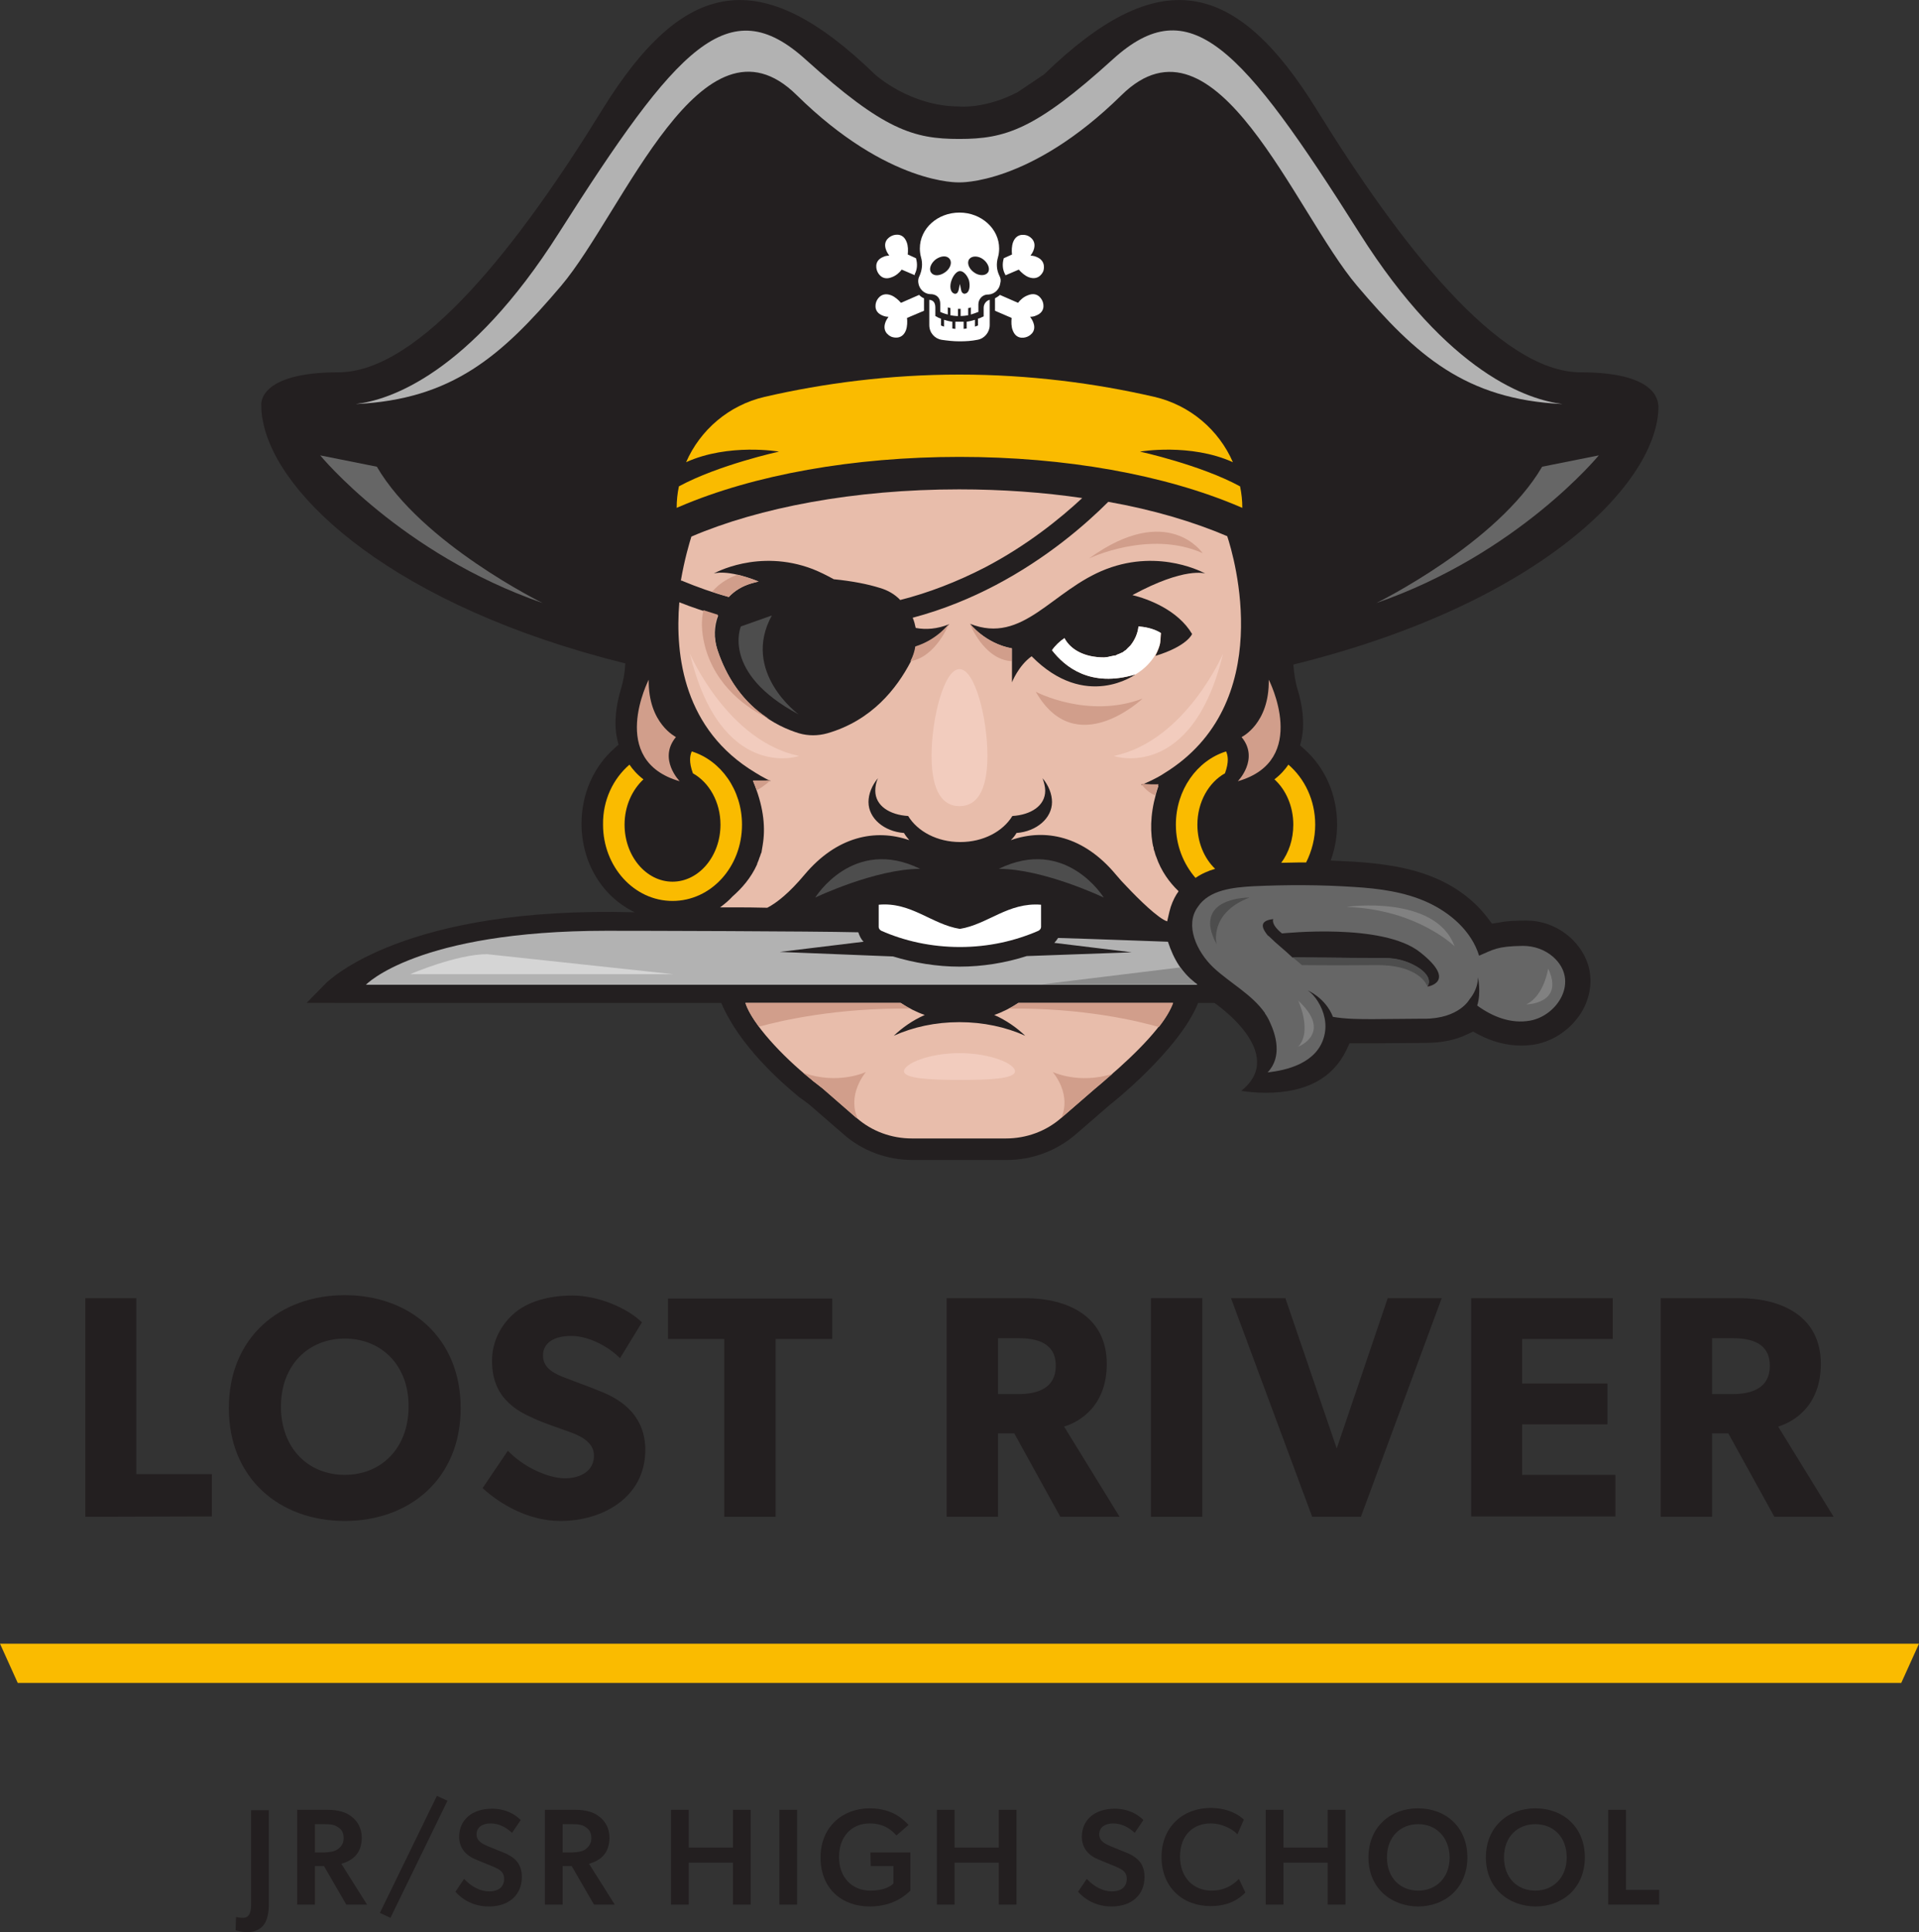 <?xml version="1.0" encoding="utf-8"?>
<!-- Generator: Adobe Illustrator 24.3.0, SVG Export Plug-In . SVG Version: 6.00 Build 0)  -->
<svg version="1.1" id="Layer_1" xmlns="http://www.w3.org/2000/svg" xmlns:xlink="http://www.w3.org/1999/xlink" x="0px" y="0px"
	 viewBox="0 0 508.2 511.7" style="enable-background:new 0 0 508.2 511.7;" xml:space="preserve">
<rect x="0" y="0" width="508.2" height="511.7" fill="#333333" stroke="none"/>
<style type="text/css">
	.st0{fill:#231F20;}
	.st1{fill:#FABB00;}
	.st2{fill:#E8BDAB;}
	.st3{fill:#666666;}
	.st4{fill:#B2B2B2;}
	.st5{fill:#D19E8B;}
	.st6{fill:#FFFFFF;}
	.st7{fill:#4D4D4D;}
	.st8{fill:#991333;}
	.st9{fill:#818181;}
	.st10{fill:#D5D5D5;}
	.st11{fill:#8B8B8B;}
	.st12{fill:#F2CCBE;}
</style>
<g>
	<g>
		<path class="st0" d="M22.6,401.7v-57.9h13.5v46.6h20v11.2L22.6,401.7L22.6,401.7z"/>
		<path class="st0" d="M91.3,402.8c-17.2,0-30.7-11.2-30.7-29.9c0-18.7,13.5-29.9,30.7-29.9s30.7,11.2,30.7,29.9
			C122,391.6,108.5,402.8,91.3,402.8z M91.3,354.5c-9.6,0-16.9,7-16.9,18c0,11.1,7.3,18.1,16.9,18.1c9.6,0,16.9-7,16.9-18.1
			C108.3,361.6,101,354.5,91.3,354.5z"/>
		<path class="st0" d="M148.4,402.8c-8.4,0-15.9-4.4-20.6-8.7l6.7-9.9c4.2,4.4,10.7,7.3,15.1,7.3c4.4,0,7.7-2.1,7.7-6
			s-4.3-5.5-6.8-6.4s-6.9-2.4-8.8-3.3c-1.4-0.7-4.4-1.8-6.9-4.2c-2.5-2.3-4.5-5.7-4.5-11.2s2.7-9.9,6-12.7c3.3-2.8,8.6-4.6,15.3-4.6
			s14.4,3.2,18.4,7.1l-5.8,9.5c-3.4-3.4-8.6-5.9-12.9-5.9c-4.4,0-7.5,1.7-7.5,5.2s3.3,4.9,5.9,5.9c2.5,1,6.8,2.5,8.6,3.3
			c7.4,2.7,12.6,7.5,12.6,15.9C170.8,396.6,159.6,402.8,148.4,402.8z"/>
		<path class="st0" d="M205.4,354.6v47.1h-13.6v-47.1h-14.9v-10.7h43.5v10.7H205.4z"/>
		<path class="st0" d="M280.8,401.7l-12.2-22.1h-4.3v22.1h-13.6v-57.9h20.8c11.1,0,21.6,4.7,21.6,17.4c0,11-7,15.3-11.3,16.6
			l14.7,23.9H280.8z M269.7,354.4h-5.4v14.8h5.4c5,0,9.9-1.5,9.9-7.5C279.6,355.7,274.7,354.4,269.7,354.4z"/>
		<path class="st0" d="M304.8,401.7v-57.9h13.6v57.9H304.8z"/>
		<path class="st0" d="M360.4,401.7h-12.9L326,343.8h14.4l13.6,39.8l13.5-39.8h14.3L360.4,401.7z"/>
		<path class="st0" d="M389.6,401.7v-57.9h37.5v10.8h-24v11.8h22.6v10.8h-22.6v13.4h24.7v11h-38.2V401.7z"/>
		<path class="st0" d="M469.9,401.7l-12.2-22.1h-4.3v22.1h-13.6v-57.9h20.8c11.1,0,21.6,4.7,21.6,17.4c0,11-7,15.3-11.3,16.6
			l14.7,23.9H469.9z M458.8,354.4h-5.4v14.8h5.4c5,0,9.9-1.5,9.9-7.5C468.7,355.7,463.8,354.4,458.8,354.4z"/>
	</g>
	<polygon class="st1" points="503.5,445.7 4.7,445.7 0,435.3 508.2,435.3 	"/>
	<g>
		<path class="st0" d="M64.4,507.9c1.7,0,2.1-1.6,2.1-3.6v-24.9h4.7v24.8c0,2.6-0.5,4.4-1.3,5.5s-2.3,2-4.3,2c-1.6,0-3-0.4-3.2-0.5
			l0.1-3.5C63,507.8,63.6,507.9,64.4,507.9z"/>
		<path class="st0" d="M83.4,494.2v10.2h-4.7v-25.1h8.1c2.7,0,4.8,0.6,6.3,1.8c1.6,1.2,2.7,3.1,2.7,5.5c0,4.3-2.4,6.1-5.4,7
			l6.8,10.8h-5.5l-5.9-10.2H83.4z M89.5,489.7c0.9-0.7,1.5-1.5,1.5-2.9s-0.5-2.3-1.5-2.9c-0.9-0.7-2.1-0.8-3.6-0.8h-2.5v7.5h2.5
			C87.4,490.5,88.5,490.4,89.5,489.7z"/>
		<path class="st0" d="M118.5,476.9l-15.1,31l-2.8-1.3l15.1-31L118.5,476.9z"/>
		<path class="st0" d="M138.2,497.1c0,4.7-3.4,7.8-8.7,7.8c-4.3,0-7.2-2-8.9-3.9l2.3-3.4c2,2.1,4.3,3.3,6.7,3.3
			c2.3,0,3.9-1.1,3.9-3.3c0-2-1.3-2.6-3.5-3.5l-3.9-1.6c-2.7-1.1-4.5-3-4.5-6.1c0-4.4,3.4-7.4,8.7-7.4c3.6,0,6.1,1.5,7.6,3l-2.3,3.4
			c-1.6-1.5-3.5-2.5-5.7-2.5c-2.1,0-3.7,1-3.7,2.9c0,1.8,1.6,2.5,2.9,3.1l4.2,1.7C136.8,492,138.2,494,138.2,497.1z"/>
		<path class="st0" d="M149,494.2v10.2h-4.7v-25.1h8.1c2.7,0,4.8,0.6,6.3,1.8c1.6,1.2,2.7,3.1,2.7,5.5c0,4.3-2.4,6.1-5.4,7l6.8,10.8
			h-5.5l-5.9-10.2H149z M155.1,489.7c0.9-0.7,1.5-1.5,1.5-2.9s-0.5-2.3-1.5-2.9c-0.9-0.7-2.1-0.8-3.6-0.8H149v7.5h2.5
			C153,490.5,154.2,490.4,155.1,489.7z"/>
		<path class="st0" d="M182.4,493.3v11.1h-4.7v-25.1h4.7v10h11.7v-10h4.7v25.1h-4.7v-11.1H182.4z"/>
		<path class="st0" d="M211.1,479.3v25.1h-4.7v-25.1H211.1z"/>
		<path class="st0" d="M230.5,490.6h10.6v10.1c-0.9,0.8-4.1,4.2-10.8,4.2c-7.1,0-13-4.5-13-13c0-8.1,5.9-13,13-13
			c6.5,0,9.4,3.5,10.3,4.4l-3.2,2.8c-1.3-1.5-3.4-3.2-7.1-3.2c-4.6,0-8.1,3.3-8.1,8.9c0,5.6,3.6,8.9,8.3,8.9c4.6,0,6.1-1.9,6.1-1.9
			v-4.6h-6L230.5,490.6L230.5,490.6z"/>
		<path class="st0" d="M252.8,493.3v11.1h-4.7v-25.1h4.7v10h11.7v-10h4.7v25.1h-4.7v-11.1H252.8z"/>
		<path class="st0" d="M303.1,497.1c0,4.7-3.4,7.8-8.7,7.8c-4.3,0-7.2-2-8.9-3.9l2.3-3.4c2,2.1,4.3,3.3,6.7,3.3
			c2.3,0,3.9-1.1,3.9-3.3c0-2-1.3-2.6-3.5-3.5l-3.9-1.6c-2.7-1.1-4.5-3-4.5-6.1c0-4.4,3.4-7.4,8.7-7.4c3.6,0,6.1,1.5,7.6,3l-2.3,3.4
			c-1.6-1.5-3.5-2.5-5.7-2.5c-2.1,0-3.7,1-3.7,2.9c0,1.8,1.6,2.5,2.9,3.1l4.2,1.7C301.7,492,303.1,494,303.1,497.1z"/>
		<path class="st0" d="M320.6,504.8c-7.4,0-13-5-13-13s5.7-13,13-13c4.9,0,7.8,2.1,8.8,3.1l-1.7,3.9c-0.7-0.9-3.6-2.9-7.1-2.9
			c-4.4,0-8.1,2.9-8.1,8.8c0,5.4,3.4,9,8.4,9c3.3,0,5.7-1.5,7.2-3.1l1.7,3.6C328.3,502.8,325.5,504.8,320.6,504.8z"/>
		<path class="st0" d="M339.9,493.3v11.1h-4.7v-25.1h4.7v10h11.7v-10h4.7v25.1h-4.7v-11.1H339.9z"/>
		<path class="st0" d="M362.4,491.9c0-8.1,5.9-13,13.1-13c7.3,0,13.1,4.9,13.1,13s-5.9,13-13.1,13
			C368.3,504.8,362.4,500,362.4,491.9z M375.6,483.1c-4.7,0-8.3,3.3-8.3,8.8s3.6,8.8,8.3,8.8c4.7,0,8.3-3.4,8.3-8.8
			C383.8,486.4,380.2,483.1,375.6,483.1z"/>
		<path class="st0" d="M393.5,491.9c0-8.1,5.9-13,13.1-13c7.3,0,13.1,4.9,13.1,13s-5.9,13-13.1,13
			C399.4,504.8,393.5,500,393.5,491.9z M406.6,483.1c-4.7,0-8.3,3.3-8.3,8.8s3.6,8.8,8.3,8.8c4.7,0,8.3-3.4,8.3-8.8
			C414.9,486.4,411.3,483.1,406.6,483.1z"/>
		<path class="st0" d="M430.6,479.3v21.2h8.8v3.9h-13.5v-25.1L430.6,479.3L430.6,479.3z"/>
	</g>
</g>
<g>
	<g>
		<path class="st0" d="M418.6,98.6c-21.7,0-48.1-34.3-69.8-69.4C327.1-6,306.7-9.6,276.5,19.7l-7,4.7c-8.6,4.5-15.4,3.8-15.4,3.8
			c-13.2,0-22.4-8.5-22.4-8.5C201.5-9.6,181.1-6,159.4,29.2c-21.7,35.2-48.1,69.4-69.8,69.4s-20.4,8.8-20.4,8.8l0,0l0,0
			c0,1.3,0.1,2.6,0.4,4c3.7,20.2,35.1,49.2,96,64.3c-0.1,2.3-0.5,4.6-1.2,6.9c-1.1,3.7-2,8.6-0.9,13.4l0.3,1.2l-1,0.9
			c-5.6,4.9-8.8,12.2-8.8,20c0,10.6,5.7,19.5,14.1,23.5c-61.1-1.7-80.8,18-81.6,18.6l-5.3,5.4H191c4.8,11.3,15.7,20.9,20.7,25
			c0.9,0.6,1.8,1.3,2.7,2l9,7.8c5,4.4,11.5,6.8,18.3,6.8h24.9c6.7,0,13.2-2.4,18.3-6.8l9-7.8l0,0c0.1,0,18.4-14.5,23.4-27h4.3
			c0,0,19.7,13.3,7.1,23.3c2,0.3,4.2,0.5,6.5,0.5l0,0c10.6,0,17.7-3.8,21.3-11.2l0.9-1.9h2.1c0.7,0,1.3,0,1.9,0c0.8,0,1.6,0,2.4,0
			l13.4-0.1c4.6,0,8.4-0.8,11.4-2.3l1.5-0.7l1.5,0.8c3.6,1.9,7.5,2.9,11.2,2.9c1.2,0,2.5-0.1,3.7-0.3c5-0.9,9.6-4.1,12.3-8.5
			c2.4-4,3-8.4,1.8-12.5c-2.1-6.8-8.9-11.8-16.2-11.8c-3.1,0-5.4,0.1-7.3,0.5l-2,0.3l-1.2-1.6c-3.3-4.3-7.8-7.8-13.2-10.2
			c-7.2-3.2-14.9-4.1-22.1-4.6c-2.1-0.1-4.1-0.2-6.2-0.3c1.1-3,1.7-6.2,1.7-9.6c0-7.8-3.2-15.1-8.8-20l-1-0.9l0.3-1.2
			c1.1-4.8,0.2-9.8-0.9-13.4c-0.7-2.2-1-4.5-1.2-6.8c65.3-16.1,96.7-48.2,96.7-68.4C439,107.4,440.3,98.6,418.6,98.6z"/>
		<path class="st2" d="M325,142c-8.9-3.8-19.6-7-31.5-9.1c-6,6-16.2,14.9-29.9,22.1c-6.3,3.3-13.6,6.4-21.9,8.6
			c0.4,0.9,0.6,1.8,0.8,2.7c2.7,0.5,5.7,0.3,8.9-1c0,0-3.2,4.2-8.9,6c-0.2,1.3-0.7,2.6-1.3,3.9c-3.7,7.1-10.3,15.6-22.1,19
			c-2.5,0.7-5.1,0.7-7.5,0c-5.9-1.8-16.6-7-21.6-22.1c-1-3.1-0.9-6.3,0.2-9.1c-3.4-1-6.8-2.1-10.3-3.5c-1.2,14.3,1.3,33.8,20.1,45.1
			c0,0,2.5,1.6,4.1,2.2l0,0c-1.6,0.1-3.2,0.1-4.7,0c2.7,6.4,3.3,11.7,2.7,16.2c0,0.2-0.1,0.4-0.1,0.7c0,0.2-0.1,0.4-0.1,0.6
			s-0.1,0.4-0.1,0.6s-0.1,0.4-0.1,0.6s-0.1,0.4-0.2,0.6s-0.1,0.4-0.2,0.6s-0.1,0.3-0.2,0.5s-0.1,0.4-0.2,0.6s-0.1,0.3-0.2,0.5
			s-0.2,0.4-0.2,0.6c-1.6,3.6-4.1,6.4-6.5,8.5c-1,1.1-2.1,2-3.3,2.9c1,0,2.1,0,3.1,0c3,0,6.1,0,9.4,0.1c2.5-1.3,5.8-3.9,9.9-8.8
			c8.5-10.1,18.7-12.2,27.7-9.1c-0.5-0.6-1-1.2-1.4-1.9c-5.3-0.4-9.4-3.9-9.4-8.2c0-2.1,0.9-4.4,2.5-6.3c-0.5,1.1-0.7,2.2-0.7,3.3
			c0,4,3.8,6.4,8.7,6.7c2.5,4.1,7.7,6.9,13.8,6.9c6.1,0,11.3-2.8,13.8-6.9c4.9-0.3,8.7-2.7,8.7-6.7c0-1-0.3-2.2-0.7-3.3
			c1.6,1.9,2.5,4.2,2.5,6.3c0,4.3-4.1,7.8-9.4,8.2c-0.4,0.7-0.9,1.3-1.5,1.9c9.1-3.2,19.3-1.1,27.8,9.1c1,1.2,2,2.3,2.9,3.2
			c3.1,3.3,8.4,8.5,10.7,9.2l0.6-2.6c0.4-1.7,1.1-3.3,1.9-4.6c0.2-0.3,0.4-0.5,0.5-0.8c-2.4-2.3-4.6-5.3-5.9-9.1
			c0-0.1,0-0.1-0.1-0.2c-0.1-0.3-0.2-0.7-0.3-1c0-0.1,0-0.2-0.1-0.3c-0.1-0.3-0.2-0.6-0.2-0.9c0-0.1,0-0.2-0.1-0.3
			c-0.1-0.3-0.1-0.6-0.2-1c-0.7-4.2-0.4-9.2,1.6-15.1c-2.8,0.1-4.6-0.2-4.6-0.2s3.9-1.6,6.1-3.1C338.3,186.4,326.8,147.4,325,142z
			 M301.5,165.9c-0.2,1.9-1,3.6-2.1,5c-0.2,0.2-0.4,0.4-0.6,0.6c-0.1,0.1-0.2,0.1-0.2,0.2c-0.1,0.1-0.3,0.3-0.4,0.4
			s-0.2,0.2-0.3,0.2c-0.1,0.1-0.3,0.2-0.4,0.3c-0.1,0.1-0.2,0.2-0.4,0.2c-0.1,0.1-0.3,0.2-0.4,0.2c-0.2,0.1-0.3,0.2-0.5,0.2
			c-0.2,0.1-0.4,0.2-0.6,0.3c-0.1,0.1-0.3,0.1-0.5,0.1c-0.1,0-0.3,0.1-0.4,0.1c-0.2,0-0.3,0.1-0.5,0.1c-0.1,0-0.3,0-0.4,0.1
			c-0.2,0-0.3,0.1-0.5,0.1c-0.3,0-0.6,0.1-0.9,0.1c-5.3,0-8.9-2.1-10.5-5.1c-1.2,0.8-2.4,1.9-3.3,3.2c3.4,4.4,10.2,10,22.1,6.4
			c0,0-13.2,9.7-27.5-4.8c-3.5,2.5-5.2,6.9-5.2,6.9v-9c-7.1-1.3-11.1-6.5-11.1-6.5c14.1,5.6,21.7-9,36.1-14.5s26.2,1.2,26.2,1.2
			s-5.3-1.9-19.3,5.7c4.1,1,12,3.9,15.8,10.3c0,0-1.2,3.2-9.7,5.8c1.6-3.3,1.2-3.6,1.5-6C305.3,166.4,302.9,166,301.5,165.9z"/>
		<path class="st2" d="M180.6,153.8c4.1,1.7,8.3,3.2,12.4,4.3c1.6-1.7,3.6-2.9,6-3.6c0.6-0.2,1.2-0.3,1.9-0.5
			c-8.5-3.4-11.9-2.1-11.9-2.1s11.8-6.7,26.2-1.2c2,0.8,3.8,1.7,5.6,2.7c5,0.5,9,1.3,12.2,2.3c2.1,0.6,4,1.7,5.4,3.2
			c7.5-1.9,15-4.8,22.4-8.6c11.1-5.8,19.9-12.9,25.8-18.4c-10.2-1.5-21.2-2.3-32.6-2.3c-27.8,0-52.9,4.8-70.9,12.5
			c-0.5,1.6-1.8,5.9-2.8,11.7C180.5,153.7,180.6,153.7,180.6,153.8z"/>
		<g>
			<path class="st2" d="M269.7,265.6c-2,1.3-4.1,2.4-6.4,3.2c3.2,1.4,6,3.4,8.2,5.5c-5.1-2.3-11.1-3.6-17.4-3.6
				c-6.4,0-12.3,1.3-17.4,3.6c2.2-2.1,5-4.1,8.2-5.5c-2.3-0.8-4.4-1.9-6.4-3.2h-41.1c1.8,5.6,9.8,14.1,17.1,20
				c0.3,0.2,0.5,0.4,0.7,0.6c0.9,0.7,1.8,1.4,2.7,2.1l9,7.8c4,3.5,9.2,5.4,14.6,5.4h24.9c5.4,0,10.6-1.9,14.6-5.4l9-7.8
				c0.2-0.2,0.4-0.3,0.6-0.5c0.9-0.8,1.9-1.6,2.9-2.5c7.5-6.4,15.3-14.3,17.1-19.7H269.7z"/>
		</g>
		<path class="st3" d="M84.8,120.6c0,0,21.4,26.1,58.9,39.1c0,0-32-15.7-43.9-36.1L84.8,120.6z"/>
		<g>
			<path class="st4" d="M360,61.7c-31.3-49.5-44.9-64.6-65.4-45.9c-20.5,18.6-28.4,21-40.6,21c-12.1,0-20-2.4-40.6-21
				c-20.5-18.6-34-3.5-65.4,45.9C124.2,99.2,103,106,94.2,107c25.6-1.2,38.7-12.8,54.4-31.3C165.1,56.2,186,0.5,211,25.2
				c24.3,23.9,43,23.1,43,23.1s18.7,0.8,43-23.1c25-24.6,45.9,31.1,62.4,50.5c15.6,18.4,28.7,30.1,54.4,31.3
				C404.9,105.9,383.7,99.2,360,61.7z"/>
		</g>
		<path class="st3" d="M423.4,120.6c0,0-21.4,26.1-58.9,39.1c0,0,32-15.7,43.9-36.1L423.4,120.6z"/>
		<path class="st5" d="M293.5,285.3c0.4-0.3,0.7-0.6,1.1-0.9c-8.9,2.8-15.8-0.5-15.8-0.5c5.3,6.8,2.2,12.2,2.2,12.2l9-7.8
			c0.2-0.2,0.4-0.3,0.6-0.5C291.5,287.1,292.5,286.2,293.5,285.3z"/>
		<path class="st1" d="M206.3,119.6c0,0-13.3-2.3-24.6,2.8c3.7-8.5,11.3-15.1,20.8-17.3c15.6-3.6,33.1-5.9,51.6-5.9s36,2.3,51.6,5.9
			c9.5,2.2,17.1,8.8,20.8,17.3c-11.3-5.1-24.6-2.8-24.6-2.8s16,3.5,26.5,9.2c0.4,1.9,0.6,3.8,0.6,5.7l0,0l-0.7-0.3
			c-19.9-8.5-46.2-13.2-74.2-13.2c-28,0-54.4,4.7-74.2,13.2l-0.7,0.3l0,0c0-1.9,0.2-3.9,0.6-5.7
			C190.3,123.1,206.3,119.6,206.3,119.6z"/>
		<path class="st5" d="M267.9,171.7v3.4c-7.4-0.4-11.1-10-11.1-10S260.8,170.4,267.9,171.7z"/>
		<path class="st5" d="M242.4,171.2c5.8-1.8,8.9-6,8.9-6s-3.4,8.8-10.2,9.9C241.8,173.8,242.2,172.5,242.4,171.2z"/>
		<path class="st6" d="M307.4,167.6c-2.1-1.3-4.5-1.6-5.9-1.7c-0.2,1.9-1,3.6-2.1,5c-0.2,0.2-0.4,0.4-0.6,0.6
			c-0.1,0.1-0.2,0.1-0.2,0.2c-0.1,0.1-0.3,0.3-0.4,0.4s-0.2,0.2-0.3,0.2c-0.1,0.1-0.3,0.2-0.4,0.3c-0.1,0.1-0.2,0.2-0.4,0.2
			c-0.1,0.1-0.3,0.2-0.4,0.2c-0.2,0.1-0.3,0.2-0.5,0.2c-0.2,0.1-0.4,0.2-0.6,0.3c-0.1,0.1-0.3,0.1-0.5,0.1c-0.1,0-0.3,0.1-0.4,0.1
			c-0.2,0-0.3,0.1-0.5,0.1c-0.1,0-0.3,0-0.4,0.1c-0.2,0-0.3,0.1-0.5,0.1c-0.3,0-0.6,0.1-0.9,0.1c-5.3,0-8.9-2.1-10.5-5.1
			c-1.2,0.8-2.4,1.9-3.3,3.2c3.4,4.4,10.2,10,22.1,6.4c0,0,5.1-2.7,6.5-8.2C307.3,169.6,307.2,168.9,307.4,167.6z"/>
		<path class="st7" d="M196.2,165.9c0,0-5.3,12.3,15.3,23.3c0,0-15.3-11.2-7.1-26.2L196.2,165.9z"/>
		<g>
			<path class="st5" d="M193,158.1c1.6-1.7,3.6-2.9,6-3.6c0.6-0.2,1.2-0.3,1.9-0.5c-2.2-0.9-4.1-1.4-5.6-1.8c-1.9,0.7-4.6,2-6.7,4.5
				C190.1,157.2,191.6,157.7,193,158.1z"/>
			<path class="st5" d="M189.9,171.9c-1-3.1-0.9-6.3,0.2-9.1c-1.3-0.4-2.6-0.8-3.8-1.2c-0.6,2.5-0.6,5.5,0.3,9.2
				c2.8,11.1,11.5,16.9,17.1,19.6C198.6,187.2,193.1,181.6,189.9,171.9z"/>
		</g>
		<g>
			<path class="st5" d="M336,180c0,0,11,21.4-8.2,26.9c0,0,5.8-5.9,1-11.7C328.8,195.2,336.2,191.7,336,180z"/>
		</g>
		<path class="st5" d="M227.1,296.1c0,0-3-5.4,2.2-12.2c0,0-7.3,3.5-16.6,0.2c0.6,0.5,1.2,1,1.8,1.5c0.3,0.2,0.5,0.4,0.7,0.6
			c0.4,0.3,0.8,0.6,1.2,0.9c0.5,0.4,1,0.8,1.5,1.2l8.8,7.7L227.1,296.1z"/>
		<g>
			<g>
				<path class="st5" d="M171.8,180c0,0-11,21.4,8.2,26.9c0,0-5.8-5.9-1-11.7C179.1,195.2,171.6,191.7,171.8,180z"/>
			</g>
		</g>
		<path class="st5" d="M274.3,183.2c0,0,13.8,7.3,28.3,1.8C302.6,185,284.9,201.8,274.3,183.2z"/>
		<path class="st5" d="M288.4,147.9c0,0,16-7.7,30.1-1.4C318.5,146.5,309.3,132.8,288.4,147.9z"/>
		<path class="st4" d="M206.5,252.1l22.2-2.7c-0.7-0.7-1.1-1.6-1.4-2.5c-12.5-0.3-57.1-0.4-66.7-0.4c-50.2,0-63.7,14.3-63.7,14.3
			h220.2c-4-2.9-6.3-6.8-7.8-11.4c-8.9-0.3-18.8-0.7-29.1-1c-0.3,0.5-0.6,0.9-1,1.3l20.5,2.5l-27.8,1c-5.6,1.8-11.7,2.8-17.8,2.8
			c-6,0-12-1-17.6-2.7L206.5,252.1z"/>
		<g>
			<g>
				<g>
					<g>
						<path class="st3" d="M321.3,256.2c4.5,4.2,10.2,7.1,13.7,12.1c0,0,0,0,0,0.1c0.5,0.7,0.9,1.4,1.3,2.3
							c1.5,3.2,3.4,9.1-0.6,13.3c4.7-0.5,13.2-2.3,15-9.7c0.8-3.1,0-6.4-1.7-9.1c-0.7-1.1-1.6-2.2-2.7-2.9c0,0,4.7,1.9,6.7,7
							c3.5,0.6,7,0.6,10.6,0.6c4,0,7.9-0.1,11.9-0.1c0.4,0,1,0,1.6,0c9.4,0,12.1-5.2,12.1-5.2s2.2-2.4,2.2-5.8c0,0,0.9,4.1-0.2,7.5
							c4.1,3,9,4.9,14,4c7.3-1.3,13.2-10.6,6.1-16.9c-2.2-1.9-5-2.9-8-2.9c-7,0.1-7.8,1-11.6,2.6c-2-6.5-7.6-11.4-13.8-14.2
							c-6-2.7-12.7-3.6-19.3-4c-8.9-0.6-17.8-0.6-26.6-0.2c-5.3,0.3-11.8,0.9-14.8,5.5C313.7,245,316.9,252,321.3,256.2z
							 M337.2,243.4c0,0-0.8,1.3,2.3,3.8l0,0c0.3,0,26.7-2.9,36.6,5c10,7.9,1.9,9.1,1.9,9.1s2-2.4-2.9-5.3c-2.5-1.5-5.3-2.2-8.2-2.2
							c-8.2-0.1-17.3-0.2-24.6-0.2c-2.4-2.3-4.1-3.5-6.1-5.5c0,0-0.2-0.2-0.5-0.4l0,0C334.8,246.5,332.7,243.9,337.2,243.4z"/>
					</g>
				</g>
				<g>
					<path class="st8" d="M378,261.3c0.3-0.1,0.6-0.2,0.8-0.3C378.7,261.1,378.4,261.2,378,261.3z"/>
				</g>
				<path class="st9" d="M404.2,266c0,0,10.2-0.1,5.8-9.5C410,256.4,409,263.7,404.2,266z"/>
				<path class="st7" d="M330.9,237.7c0,0-15.5-0.2-8.7,12.4C322.2,250.1,320,241.9,330.9,237.7z"/>
				<path class="st9" d="M343.8,277.2c0,0,9.3-3.6,0-12.2C343.8,265,347.6,273.1,343.8,277.2z"/>
				<path class="st7" d="M364.6,255.6c-11.5,0.1-19.8,0-19.8,0l-2.5-2.1c7.4,0.1,16.4,0.2,24.6,0.2c2.9,0,5.7,0.8,8.2,2.2
					c4.9,2.9,2.9,5.3,2.9,5.3s0-0.1-0.2-0.4C377.3,259.7,374.4,255.5,364.6,255.6z"/>
				<path class="st9" d="M385.2,250.6c0,0-10-9.8-28.5-10.4C356.7,240.1,380.2,236.9,385.2,250.6z"/>
			</g>
			<path class="st10" d="M178.3,258h-69.7c0,0,12.3-5.3,20.4-5.3L178.3,258z"/>
		</g>
		<path class="st11" d="M312.6,256.2c-6.6,0.8-23.8,2.9-36.8,4.5h41.3C315.3,259.4,313.8,257.9,312.6,256.2z"/>
		<path class="st5" d="M306.8,207.7c-2.8,0.1-4.6-0.2-4.6-0.2s1.4,2.3,3.7,3.1C306.2,209.6,306.5,208.7,306.8,207.7z"/>
		<path class="st1" d="M166.7,202.5c0.8,1.2,2.1,2.7,3.7,3.9c-3,2.8-5,7.1-5,12c0,8.3,5.7,15.1,12.7,15.1s12.7-6.8,12.7-15.1
			c0-6-3-11.2-7.3-13.6c-1.1-3-0.8-4.7-0.3-5.8c7.7,2.4,13.3,10.2,13.3,19.4c0,11.2-8.2,20.2-18.4,20.2s-18.4-9.1-18.4-20.2
			C159.6,211.9,162.4,206.2,166.7,202.5z"/>
		<path class="st5" d="M238.5,265.6h-41.1c0.6,1.9,1.9,4,3.6,6.3c5.8-1.6,20.4-5,40-4.8C240.2,266.7,239.3,266.1,238.5,265.6z"/>
		<path class="st5" d="M310.7,265.6h-41c-0.8,0.5-1.6,1.1-2.5,1.5c19.7-0.2,34.2,3.3,39.7,4.9C308.7,269.7,310,267.5,310.7,265.6z"
			/>
		<path class="st5" d="M202.7,206.7c-0.2,0-0.4,0-0.6,0s-0.5,0-0.7,0c-0.3,0-0.5,0-0.7,0c-0.1,0-0.3,0-0.4,0c-0.3,0-0.6,0-0.9,0l0,0
			c0.4,0.9,0.7,1.8,1,2.6c2.3-1.3,3.6-2.6,3.7-2.7C203.5,206.6,203.1,206.7,202.7,206.7z"/>
		<path class="st6" d="M254.2,246L254.2,246c-7.5-1.2-12.9-7.2-21.5-6.4v5.9c0,0.4,0.3,0.8,0.7,1c6.1,2.7,13.2,4.3,20.8,4.3
			c7.6,0,14.6-1.6,20.8-4.3c0.4-0.2,0.7-0.6,0.7-1v-5.9C267,238.9,261.6,244.8,254.2,246z"/>
		<g>
			<path class="st1" d="M342.5,218.4c0,3.9-1.2,7.4-3.2,10.1c1.7,0,3.3-0.1,5-0.1c0.5,0,1,0,1.6,0c1.5-3,2.4-6.4,2.4-10
				c0-6.5-2.8-12.2-7.1-15.9c-0.8,1.2-2.1,2.7-3.7,3.9C340.5,209.1,342.5,213.5,342.5,218.4z"/>
			<path class="st1" d="M321.8,230.1c-2.9-2.8-4.7-7-4.7-11.7c0-6,3-11.2,7.3-13.6c1.1-3,0.8-4.7,0.3-5.8
				c-7.7,2.4-13.3,10.2-13.3,19.4c0,5.5,2,10.4,5.2,14.1C318.2,231.4,320,230.6,321.8,230.1z"/>
		</g>
	</g>
	<g>
		<path class="st7" d="M264.5,230.1c17.8-8.7,27.8,7.6,27.8,7.6S276.4,230.1,264.5,230.1z"/>
		<path class="st7" d="M243.7,230.1c-17.8-8.7-27.8,7.6-27.8,7.6S231.8,230.1,243.7,230.1z"/>
	</g>
	<g>
		<path class="st6" d="M274.4,68c-0.5-0.2-1-0.3-1.5-0.3c0.3-0.4,0.6-0.9,0.8-1.4c1.1-2.9-1.6-3.9-1.6-3.9s-2.7-1.1-3.8,1.7
			c-0.4,1.1-0.4,2.3-0.3,3.3l-2.2,1v0.1c-0.4,1.4-0.3,2.8,0.3,4c0.1,0.1,0.1,0.3,0.2,0.4l3.5-1.5c0.7,0.8,1.6,1.6,2.6,2
			c2.9,1.1,3.9-1.6,3.9-1.6S277.3,69.1,274.4,68z"/>
		<g>
			<g>
				<path class="st6" d="M260.5,81.5v2.3L260,84c-0.3,0.2-0.7,0.3-1,0.4v1.8c-0.3,0.1-0.5,0.2-0.8,0.3v-1.8
					c-0.7,0.2-1.4,0.4-2.2,0.5V87c-0.3,0-0.5,0.1-0.8,0.1v-1.9c-0.4,0-0.7,0-1.1,0s-0.8,0-1.1,0v1.9c-0.3,0-0.6-0.1-0.8-0.1v-1.8
					c-0.8-0.1-1.6-0.3-2.2-0.5v1.8c-0.3-0.1-0.6-0.2-0.8-0.3v-1.8c-0.6-0.2-1-0.4-1.1-0.5l-0.4-0.2v-2.2c0-1.3-0.5-2-1.6-2.1v6.7
					c0,2,1.4,3.6,3.3,3.9c1.4,0.2,3,0.4,4.7,0.4s3.2-0.1,4.7-0.4c1.9-0.3,3.3-2,3.3-3.9v-6.7C261.2,79.6,260.5,80.5,260.5,81.5z"/>
				<path class="st6" d="M276.1,79.8c0,0-1-2.8-3.9-1.6c-1.1,0.4-2,1.2-2.6,2l-4.8-2.1c-0.4,0.4-0.8,0.6-1.3,0.9v3.3l4.4,1.9
					c-0.1,1.1-0.1,2.3,0.3,3.3c1.1,2.9,3.8,1.7,3.8,1.7s2.8-1,1.6-3.9c-0.2-0.5-0.5-1-0.8-1.4c0.5,0,1.1-0.1,1.5-0.3
					C277.3,82.5,276.1,79.8,276.1,79.8z"/>
				<path class="st6" d="M264.7,73.1c-0.8-1.6-0.9-3.3-0.4-5c0.2-0.7,0.3-1.5,0.3-2.3c0-5.2-4.7-9.5-10.5-9.5s-10.5,4.2-10.5,9.5
					c0,0.8,0.1,1.6,0.3,2.3c0.5,1.7,0.3,3.4-0.4,5c-0.3,0.5-0.4,1.2-0.3,1.8c0.2,1.6,1.5,2.9,3.1,3c0.1,0,0.1,0,0.2,0
					c0,0,2.5-0.1,2.5,2.6v2.1c0,0,0.8,0.4,2,0.7v-1.9c0.2,0.1,0.5,0.1,0.7,0.2v1.9c0.6,0.1,1.3,0.2,2,0.2v-1.9c0.2,0,0.5,0,0.7,0
					v1.9c0.6,0,1.3-0.1,2-0.2v-1.9c0.2,0,0.5-0.1,0.7-0.2v1.9c0.6-0.2,1.3-0.4,2-0.7l0,0v-2l0,0l0,0c0-1.4,1.1-2.6,2.5-2.6
					c0.1,0,0.1,0,0.2,0c1.6-0.1,2.9-1.4,3.1-3C265.1,74.3,265,73.7,264.7,73.1z M250.3,72.1c-1.4,1-3,1.1-3.7,0.1
					c-0.7-0.9-0.1-2.5,1.2-3.5c1.4-1,3-1.1,3.7-0.1C252.2,69.5,251.7,71.1,250.3,72.1z M255.8,77.7c-0.1,0-0.2,0.1-0.3,0.1
					c-0.6,0-0.9-0.5-1-1.1l-0.3-1.5l-0.3,1.5c-0.2,0.7-0.4,1.1-1,1.1c-0.1,0-0.2,0-0.3-0.1c-0.9-0.3-1.2-1.9-0.6-3.5
					c0.5-1.4,1.5-2.5,2.3-2.4c0.8,0,1.8,1,2.3,2.4C257,75.8,256.7,77.4,255.8,77.7z M261.6,72.2c-0.7,0.9-2.4,0.9-3.7-0.1
					c-1.4-1-1.9-2.6-1.2-3.5c0.7-0.9,2.4-0.9,3.7,0.1S262.3,71.3,261.6,72.2z"/>
			</g>
			<path class="st6" d="M244.7,82.3V79c-0.5-0.2-0.9-0.5-1.3-0.9l-4.8,2.1c-0.7-0.8-1.6-1.6-2.6-2c-2.9-1.1-3.9,1.6-3.9,1.6
				s-1.2,2.7,1.7,3.8c0.5,0.2,1,0.3,1.5,0.3c-0.3,0.4-0.6,0.9-0.8,1.4c-1.1,2.9,1.6,3.9,1.6,3.9s2.7,1.1,3.8-1.7
				c0.4-1.1,0.4-2.3,0.3-3.3L244.7,82.3z"/>
			<path class="st6" d="M242.3,72.5c0.6-1.2,0.7-2.6,0.3-4v-0.1l-2.2-1c0.1-1.1,0.1-2.3-0.3-3.3c-1.1-2.9-3.8-1.7-3.8-1.7
				s-2.8,1-1.6,3.9c0.2,0.5,0.5,1,0.8,1.4c-0.5,0-1.1,0.1-1.5,0.3c-2.9,1.1-1.7,3.8-1.7,3.8s1,2.8,3.9,1.6c1.1-0.4,2-1.2,2.6-2
				l3.5,1.5C242.2,72.8,242.2,72.7,242.3,72.5z"/>
		</g>
	</g>
	<path class="st12" d="M261.5,200.2c0,10-3.3,13.3-7.4,13.3s-7.4-3.3-7.4-13.3s3.3-23,7.4-23S261.5,190.2,261.5,200.2z"/>
	<path class="st12" d="M268.8,283.7c0,2-6.6,2.3-14.7,2.3s-14.7-0.4-14.7-2.3c0-2,6.6-4.8,14.7-4.8S268.8,281.7,268.8,283.7z"/>
	<g>
		<path class="st12" d="M323.9,173.1c0,0-9.9,23.1-28.9,27.1C295,200.3,315.7,207.1,323.9,173.1z"/>
		<path class="st12" d="M182.7,173.1c0,0,9.9,23.1,28.9,27.1C211.6,200.3,190.9,207.1,182.7,173.1z"/>
	</g>
</g>
</svg>
